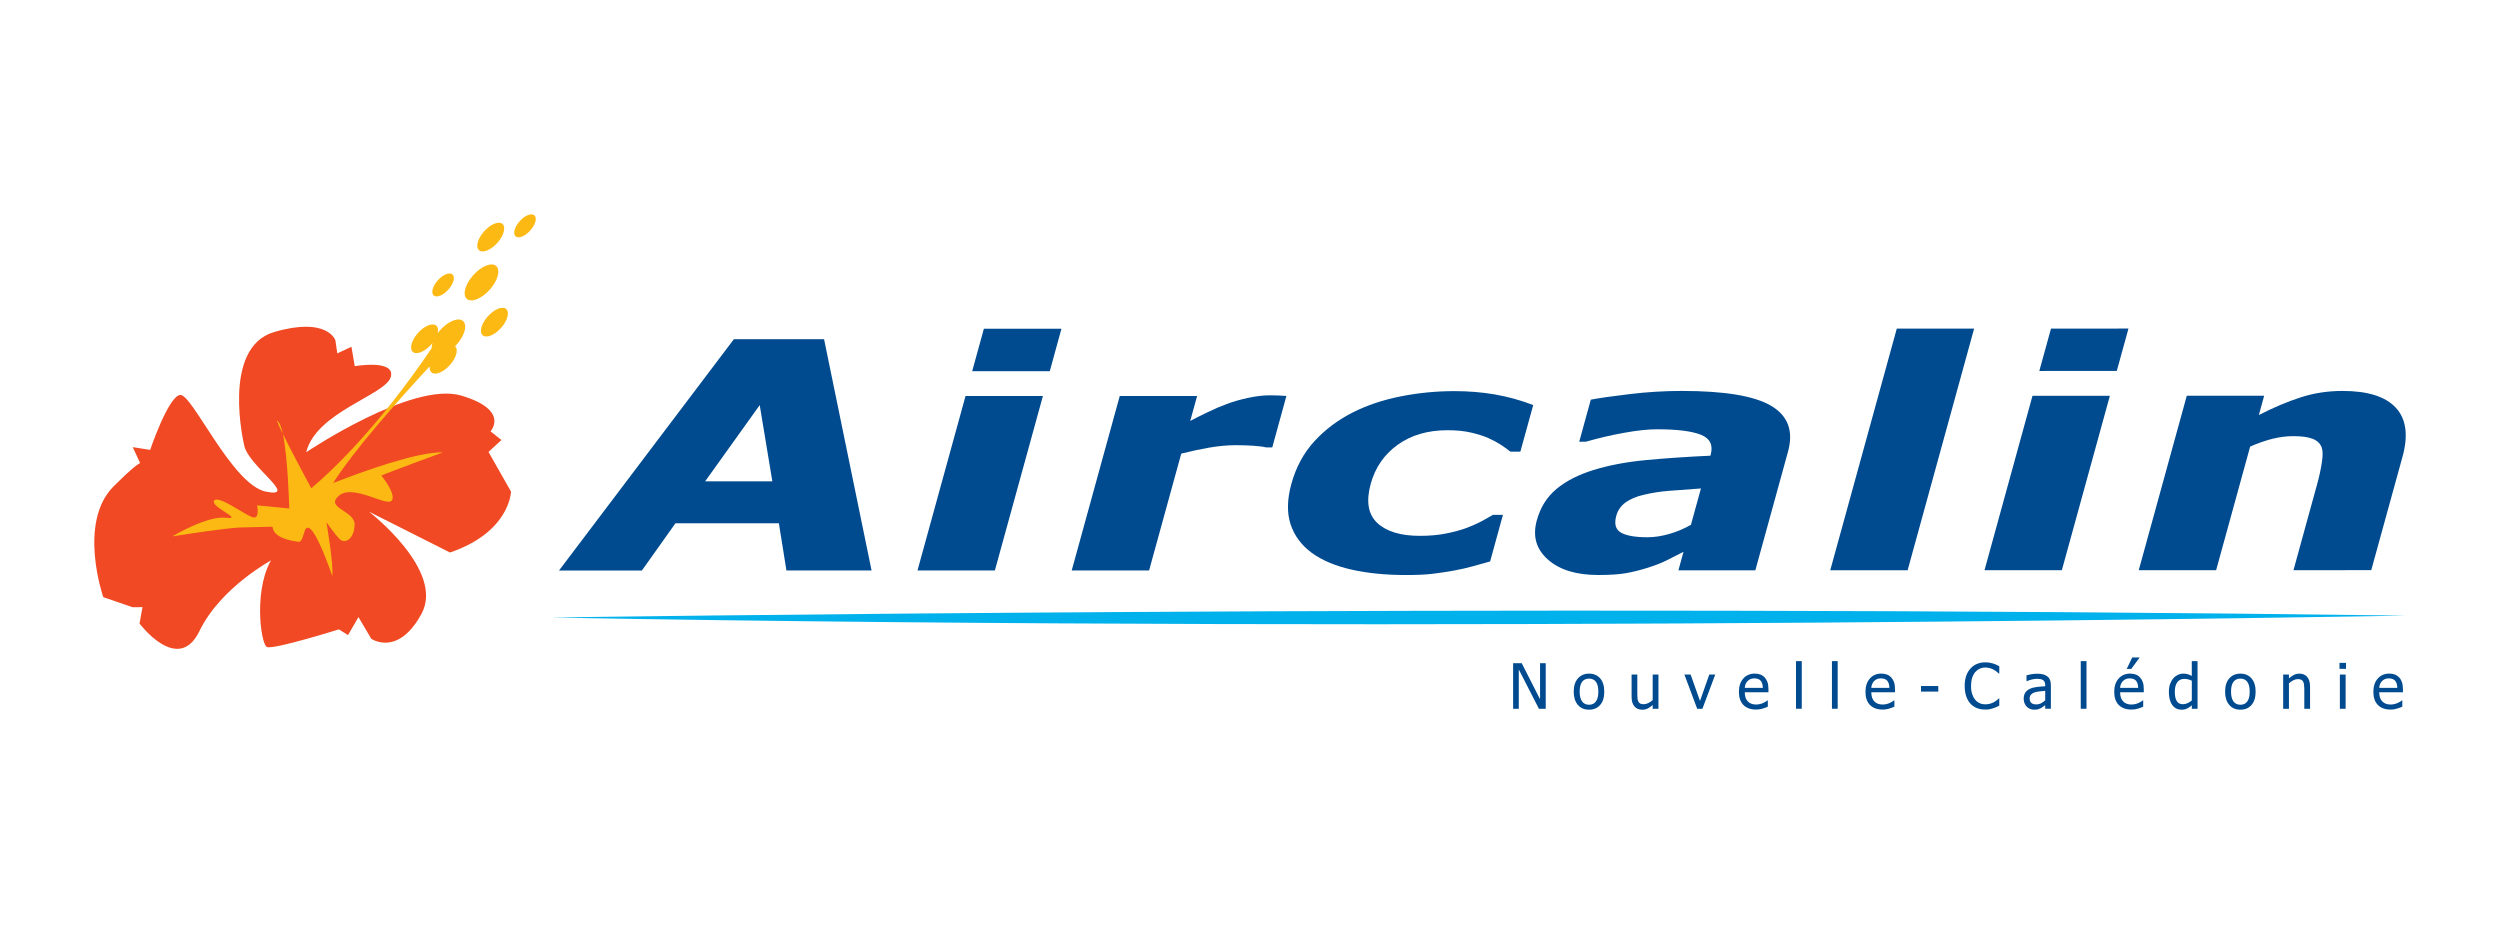 <svg width="80" height="30" viewBox="0 0 80 30" fill="none" xmlns="http://www.w3.org/2000/svg">
<rect width="80" height="30" fill="white"/>
<g clip-path="url(#clip0_1_15209)">
<path d="M49.463 22.681H49.246L48.601 21.423V22.681H48.42V21.222H48.695L49.282 22.377V21.222H49.463V22.681Z" fill="#004A8F"/>
<path d="M51.147 22.134C51.147 21.993 51.121 21.887 51.07 21.818C51.018 21.749 50.944 21.715 50.849 21.715C50.753 21.715 50.679 21.749 50.627 21.818C50.575 21.887 50.549 21.993 50.549 22.134C50.549 22.272 50.576 22.375 50.627 22.446C50.679 22.517 50.753 22.552 50.849 22.552C50.944 22.552 51.017 22.518 51.069 22.447C51.121 22.379 51.147 22.274 51.147 22.134ZM51.337 22.134C51.337 22.318 51.292 22.46 51.204 22.56C51.114 22.661 50.997 22.71 50.849 22.71C50.697 22.71 50.577 22.659 50.49 22.555C50.403 22.452 50.359 22.311 50.359 22.134C50.359 21.951 50.404 21.809 50.494 21.708C50.584 21.606 50.702 21.556 50.849 21.556C50.997 21.556 51.115 21.606 51.205 21.707C51.292 21.809 51.337 21.95 51.337 22.134Z" fill="#004A8F"/>
<path d="M53.07 22.681H52.886V22.56C52.83 22.609 52.776 22.647 52.725 22.672C52.675 22.699 52.617 22.711 52.554 22.711C52.506 22.711 52.461 22.703 52.419 22.687C52.377 22.672 52.341 22.647 52.309 22.612C52.278 22.579 52.254 22.536 52.236 22.485C52.219 22.432 52.211 22.37 52.211 22.297V21.586H52.394V22.21C52.394 22.267 52.396 22.316 52.4 22.354C52.405 22.393 52.414 22.426 52.43 22.455C52.444 22.483 52.465 22.502 52.491 22.516C52.517 22.529 52.553 22.535 52.603 22.535C52.647 22.535 52.695 22.522 52.746 22.498C52.797 22.471 52.844 22.441 52.886 22.403V21.586H53.07V22.681Z" fill="#004A8F"/>
<path d="M54.888 21.586L54.477 22.681H54.31L53.901 21.586H54.1L54.4 22.43L54.697 21.586H54.888Z" fill="#004A8F"/>
<path d="M56.411 22.011C56.41 21.962 56.403 21.919 56.393 21.883C56.383 21.848 56.368 21.817 56.348 21.792C56.327 21.765 56.299 21.744 56.265 21.73C56.232 21.715 56.19 21.708 56.141 21.708C56.092 21.708 56.05 21.715 56.016 21.73C55.981 21.745 55.95 21.766 55.922 21.794C55.894 21.823 55.874 21.855 55.859 21.89C55.845 21.924 55.836 21.965 55.832 22.011H56.411ZM56.195 22.706C56.02 22.706 55.886 22.656 55.789 22.559C55.693 22.46 55.645 22.321 55.645 22.139C55.645 21.961 55.692 21.819 55.785 21.714C55.878 21.608 56.001 21.555 56.151 21.555C56.22 21.555 56.279 21.566 56.332 21.585C56.384 21.604 56.43 21.635 56.469 21.677C56.508 21.719 56.538 21.77 56.559 21.83C56.58 21.89 56.59 21.965 56.59 22.053V22.153H55.833C55.833 22.28 55.865 22.378 55.929 22.444C55.993 22.512 56.082 22.545 56.195 22.545C56.235 22.545 56.275 22.54 56.313 22.531C56.352 22.522 56.387 22.511 56.419 22.497C56.451 22.482 56.48 22.467 56.503 22.453C56.526 22.439 56.544 22.426 56.559 22.413H56.57V22.613C56.549 22.623 56.522 22.633 56.491 22.646C56.459 22.658 56.43 22.668 56.404 22.675C56.369 22.685 56.335 22.693 56.307 22.698C56.276 22.703 56.239 22.706 56.195 22.706Z" fill="#004A8F"/>
<path d="M57.656 21.156H57.472V22.68H57.656V21.156Z" fill="#004A8F"/>
<path d="M58.806 21.156H58.622V22.68H58.806V21.156Z" fill="#004A8F"/>
<path d="M60.46 22.011C60.459 21.962 60.452 21.919 60.443 21.883C60.432 21.848 60.417 21.817 60.398 21.792C60.376 21.765 60.348 21.744 60.315 21.73C60.282 21.715 60.239 21.708 60.19 21.708C60.141 21.708 60.099 21.715 60.065 21.73C60.031 21.745 60 21.766 59.971 21.794C59.943 21.823 59.923 21.855 59.909 21.89C59.894 21.924 59.885 21.965 59.881 22.011H60.46ZM60.244 22.706C60.07 22.706 59.935 22.656 59.838 22.559C59.742 22.46 59.695 22.321 59.695 22.139C59.695 21.961 59.741 21.819 59.835 21.714C59.928 21.608 60.049 21.555 60.201 21.555C60.269 21.555 60.329 21.566 60.382 21.585C60.434 21.604 60.479 21.635 60.519 21.677C60.557 21.719 60.588 21.77 60.609 21.83C60.63 21.89 60.64 21.965 60.64 22.053V22.153H59.882C59.882 22.28 59.914 22.378 59.978 22.444C60.042 22.512 60.131 22.545 60.244 22.545C60.284 22.545 60.324 22.54 60.363 22.531C60.402 22.522 60.437 22.511 60.468 22.497C60.501 22.482 60.529 22.467 60.552 22.453C60.575 22.439 60.593 22.426 60.609 22.413H60.62V22.613C60.598 22.623 60.572 22.633 60.54 22.646C60.508 22.658 60.479 22.668 60.453 22.675C60.418 22.685 60.385 22.693 60.356 22.698C60.325 22.703 60.289 22.706 60.244 22.706Z" fill="#004A8F"/>
<path d="M62.025 21.953H61.472V22.131H62.025V21.953Z" fill="#004A8F"/>
<path d="M63.523 22.706C63.428 22.706 63.34 22.691 63.26 22.658C63.18 22.626 63.11 22.579 63.053 22.516C62.996 22.453 62.95 22.374 62.918 22.279C62.886 22.183 62.87 22.075 62.87 21.952C62.87 21.83 62.885 21.724 62.916 21.633C62.947 21.542 62.992 21.463 63.053 21.396C63.11 21.331 63.179 21.28 63.259 21.247C63.338 21.213 63.428 21.195 63.526 21.195C63.575 21.195 63.621 21.198 63.664 21.206C63.707 21.213 63.747 21.223 63.783 21.233C63.815 21.244 63.846 21.255 63.88 21.27C63.913 21.285 63.946 21.301 63.977 21.319V21.553H63.962C63.945 21.538 63.923 21.518 63.896 21.496C63.869 21.474 63.837 21.452 63.799 21.431C63.761 21.411 63.721 21.394 63.677 21.38C63.633 21.367 63.583 21.361 63.525 21.361C63.463 21.361 63.404 21.374 63.349 21.399C63.294 21.425 63.245 21.463 63.203 21.512C63.162 21.562 63.13 21.624 63.107 21.698C63.084 21.774 63.073 21.859 63.073 21.952C63.073 22.052 63.084 22.138 63.109 22.21C63.133 22.282 63.166 22.344 63.208 22.393C63.248 22.442 63.296 22.478 63.35 22.502C63.405 22.528 63.463 22.539 63.524 22.539C63.581 22.539 63.633 22.532 63.681 22.519C63.729 22.505 63.771 22.488 63.808 22.467C63.844 22.446 63.875 22.426 63.901 22.404C63.927 22.384 63.948 22.365 63.963 22.351H63.977V22.581C63.945 22.596 63.915 22.61 63.886 22.624C63.858 22.638 63.824 22.652 63.783 22.664C63.741 22.678 63.702 22.689 63.665 22.696C63.628 22.704 63.582 22.706 63.523 22.706Z" fill="#004A8F"/>
<path d="M65.447 22.41V22.107C65.403 22.111 65.347 22.116 65.281 22.123C65.214 22.13 65.16 22.14 65.119 22.152C65.07 22.167 65.029 22.19 64.997 22.221C64.965 22.253 64.949 22.295 64.949 22.351C64.949 22.414 64.967 22.461 65.002 22.493C65.038 22.524 65.089 22.541 65.157 22.541C65.216 22.541 65.268 22.529 65.315 22.504C65.361 22.478 65.405 22.448 65.447 22.41ZM65.447 22.564C65.431 22.575 65.412 22.59 65.386 22.61C65.361 22.63 65.337 22.646 65.313 22.658C65.281 22.674 65.249 22.688 65.219 22.697C65.188 22.706 65.145 22.71 65.091 22.71C65.046 22.71 65.003 22.702 64.962 22.685C64.922 22.668 64.886 22.644 64.856 22.614C64.826 22.583 64.802 22.546 64.785 22.502C64.767 22.458 64.758 22.411 64.758 22.362C64.758 22.286 64.774 22.222 64.806 22.169C64.838 22.115 64.889 22.073 64.958 22.042C65.019 22.013 65.092 21.994 65.175 21.984C65.259 21.973 65.349 21.965 65.446 21.96V21.924C65.446 21.881 65.439 21.847 65.426 21.82C65.414 21.794 65.394 21.773 65.371 21.759C65.348 21.744 65.319 21.734 65.285 21.729C65.252 21.724 65.217 21.722 65.181 21.722C65.138 21.722 65.088 21.728 65.031 21.741C64.974 21.754 64.915 21.773 64.859 21.796H64.848V21.609C64.881 21.599 64.93 21.589 64.993 21.577C65.057 21.565 65.119 21.559 65.181 21.559C65.256 21.559 65.32 21.565 65.371 21.577C65.422 21.589 65.469 21.61 65.51 21.641C65.55 21.671 65.58 21.71 65.6 21.757C65.619 21.805 65.628 21.862 65.628 21.932V22.68H65.446L65.447 22.564Z" fill="#004A8F"/>
<path d="M66.768 21.156H66.584V22.68H66.768V21.156Z" fill="#004A8F"/>
<path d="M68.469 21.039L68.201 21.405H68.055L68.231 21.039H68.469ZM68.421 22.011C68.42 21.962 68.414 21.919 68.404 21.883C68.393 21.848 68.379 21.817 68.359 21.792C68.338 21.765 68.31 21.744 68.276 21.73C68.243 21.715 68.201 21.708 68.151 21.708C68.102 21.708 68.061 21.716 68.027 21.73C67.992 21.745 67.961 21.766 67.933 21.794C67.905 21.823 67.885 21.855 67.87 21.89C67.856 21.924 67.846 21.965 67.843 22.011H68.421ZM68.206 22.706C68.031 22.706 67.896 22.656 67.8 22.559C67.703 22.46 67.655 22.321 67.655 22.139C67.655 21.961 67.702 21.819 67.796 21.714C67.89 21.608 68.012 21.555 68.162 21.555C68.23 21.555 68.29 21.566 68.343 21.585C68.395 21.604 68.441 21.635 68.48 21.677C68.519 21.719 68.549 21.77 68.57 21.83C68.591 21.89 68.601 21.965 68.601 22.053V22.153H67.844C67.844 22.28 67.876 22.378 67.94 22.444C68.004 22.512 68.093 22.545 68.206 22.545C68.246 22.545 68.285 22.54 68.324 22.531C68.364 22.522 68.399 22.511 68.43 22.497C68.463 22.482 68.491 22.467 68.514 22.453C68.537 22.439 68.556 22.426 68.571 22.413H68.582V22.614C68.56 22.623 68.533 22.633 68.502 22.647C68.469 22.659 68.441 22.668 68.416 22.676C68.379 22.685 68.346 22.693 68.318 22.699C68.287 22.703 68.25 22.706 68.206 22.706Z" fill="#004A8F"/>
<path d="M70.138 22.414V21.783C70.092 21.761 70.051 21.745 70.014 21.737C69.978 21.729 69.939 21.724 69.896 21.724C69.801 21.724 69.728 21.759 69.674 21.831C69.62 21.902 69.594 22.003 69.594 22.138C69.594 22.267 69.614 22.365 69.656 22.433C69.696 22.501 69.762 22.535 69.854 22.535C69.902 22.535 69.951 22.524 69.999 22.502C70.048 22.481 70.094 22.451 70.138 22.414ZM70.322 22.681H70.138V22.569C70.108 22.593 70.084 22.613 70.063 22.628C70.042 22.644 70.017 22.659 69.989 22.672C69.963 22.684 69.936 22.694 69.908 22.7C69.879 22.708 69.847 22.711 69.81 22.711C69.751 22.711 69.695 22.699 69.645 22.674C69.594 22.649 69.552 22.613 69.517 22.565C69.48 22.517 69.452 22.457 69.433 22.386C69.414 22.316 69.404 22.234 69.404 22.142C69.404 22.046 69.416 21.963 69.441 21.893C69.466 21.822 69.5 21.761 69.544 21.709C69.583 21.661 69.632 21.625 69.688 21.597C69.745 21.57 69.804 21.556 69.866 21.556C69.92 21.556 69.968 21.562 70.009 21.575C70.049 21.586 70.092 21.605 70.137 21.631V21.156H70.321L70.322 22.681Z" fill="#004A8F"/>
<path d="M71.99 22.134C71.99 21.993 71.964 21.887 71.913 21.818C71.861 21.749 71.788 21.715 71.693 21.715C71.597 21.715 71.523 21.749 71.471 21.818C71.418 21.887 71.393 21.993 71.393 22.134C71.393 22.272 71.419 22.375 71.471 22.446C71.523 22.517 71.597 22.552 71.693 22.552C71.788 22.552 71.861 22.518 71.913 22.447C71.964 22.379 71.99 22.274 71.99 22.134ZM72.18 22.134C72.18 22.318 72.136 22.46 72.047 22.56C71.958 22.661 71.84 22.71 71.692 22.71C71.54 22.71 71.42 22.659 71.334 22.555C71.247 22.452 71.203 22.311 71.203 22.134C71.203 21.951 71.248 21.809 71.337 21.708C71.428 21.606 71.546 21.556 71.693 21.556C71.84 21.556 71.959 21.606 72.047 21.707C72.136 21.809 72.18 21.95 72.18 22.134Z" fill="#004A8F"/>
<path d="M73.922 22.681H73.738V22.057C73.738 22.007 73.735 21.96 73.73 21.917C73.725 21.873 73.716 21.839 73.702 21.813C73.688 21.785 73.666 21.765 73.639 21.751C73.612 21.738 73.575 21.731 73.53 21.731C73.484 21.731 73.437 21.744 73.388 21.768C73.339 21.793 73.291 21.824 73.246 21.864V22.681H73.062V21.586H73.246V21.708C73.301 21.659 73.355 21.621 73.408 21.595C73.462 21.569 73.518 21.556 73.578 21.556C73.685 21.556 73.77 21.591 73.831 21.662C73.891 21.734 73.922 21.836 73.922 21.971V22.681Z" fill="#004A8F"/>
<path d="M74.876 22.681H75.06V21.586H74.876V22.681ZM74.864 21.403H75.073V21.212H74.864V21.403Z" fill="#004A8F"/>
<path d="M76.713 22.011C76.712 21.962 76.707 21.919 76.696 21.883C76.685 21.848 76.67 21.817 76.651 21.792C76.629 21.765 76.602 21.744 76.568 21.73C76.535 21.715 76.493 21.708 76.443 21.708C76.395 21.708 76.353 21.715 76.319 21.73C76.284 21.745 76.253 21.766 76.225 21.794C76.198 21.823 76.176 21.855 76.162 21.89C76.148 21.924 76.139 21.965 76.135 22.011H76.713ZM76.498 22.706C76.323 22.706 76.188 22.656 76.092 22.559C75.996 22.46 75.948 22.321 75.948 22.139C75.948 21.961 75.994 21.819 76.088 21.714C76.182 21.608 76.304 21.555 76.454 21.555C76.522 21.555 76.582 21.566 76.635 21.585C76.687 21.604 76.732 21.635 76.772 21.677C76.812 21.719 76.842 21.77 76.863 21.83C76.883 21.89 76.894 21.965 76.894 22.053V22.153H76.135C76.135 22.28 76.168 22.378 76.232 22.444C76.296 22.512 76.384 22.545 76.498 22.545C76.538 22.545 76.578 22.54 76.617 22.531C76.655 22.522 76.691 22.511 76.722 22.497C76.754 22.482 76.783 22.467 76.806 22.453C76.829 22.439 76.847 22.426 76.863 22.413H76.874V22.613C76.852 22.623 76.825 22.633 76.793 22.646C76.761 22.658 76.733 22.668 76.707 22.675C76.671 22.685 76.639 22.693 76.61 22.698C76.579 22.703 76.543 22.706 76.498 22.706Z" fill="#004A8F"/>
<path d="M24.715 15.403L24.311 12.963L22.564 15.403L24.715 15.403ZM17.888 18.257L23.484 10.855L26.37 10.854L27.89 18.255L25.166 18.256L24.924 16.744L21.614 16.745L20.54 18.257H17.888Z" fill="#004A8F"/>
<path d="M33.593 11.878H31.11L31.484 10.52L33.966 10.52L33.593 11.878ZM31.836 18.254H29.36L30.897 12.673L33.373 12.672L31.836 18.254Z" fill="#004A8F"/>
<path d="M40.713 14.316H40.508C40.42 14.293 40.288 14.276 40.112 14.264C39.936 14.252 39.739 14.246 39.523 14.246C39.263 14.247 38.984 14.274 38.683 14.326C38.383 14.378 38.089 14.442 37.8 14.516L36.771 18.254H34.295L35.832 12.672L38.308 12.671L38.087 13.471C38.22 13.398 38.402 13.306 38.633 13.196C38.864 13.084 39.072 12.995 39.255 12.929C39.455 12.853 39.682 12.787 39.935 12.733C40.188 12.678 40.421 12.65 40.633 12.65C40.713 12.65 40.802 12.652 40.901 12.655C40.999 12.659 41.087 12.664 41.165 12.67L40.713 14.316Z" fill="#004A8F"/>
<path d="M44.998 18.401C44.342 18.401 43.759 18.343 43.246 18.227C42.733 18.111 42.309 17.932 41.975 17.69C41.646 17.448 41.421 17.144 41.299 16.779C41.179 16.412 41.187 15.981 41.324 15.484C41.471 14.951 41.716 14.495 42.06 14.121C42.403 13.746 42.813 13.439 43.29 13.197C43.751 12.965 44.263 12.794 44.829 12.683C45.394 12.57 45.967 12.516 46.547 12.516C46.986 12.516 47.415 12.55 47.834 12.622C48.253 12.694 48.662 12.807 49.063 12.963L48.651 14.454H48.333C48.253 14.387 48.151 14.314 48.03 14.234C47.908 14.155 47.771 14.082 47.619 14.015C47.459 13.945 47.273 13.888 47.059 13.839C46.846 13.791 46.601 13.767 46.323 13.767C45.69 13.767 45.158 13.922 44.727 14.232C44.295 14.542 44.007 14.958 43.863 15.482C43.709 16.042 43.779 16.46 44.073 16.735C44.367 17.009 44.821 17.147 45.435 17.147C45.746 17.147 46.026 17.122 46.275 17.072C46.525 17.022 46.744 16.963 46.933 16.893C47.117 16.822 47.278 16.751 47.417 16.677C47.555 16.602 47.675 16.535 47.776 16.475H48.094L47.684 17.966C47.531 18.009 47.353 18.059 47.151 18.115C46.949 18.172 46.747 18.217 46.544 18.255C46.291 18.301 46.055 18.336 45.839 18.362C45.623 18.388 45.342 18.401 44.998 18.401Z" fill="#004A8F"/>
<path d="M54.11 16.794L54.43 15.631C54.002 15.661 53.656 15.686 53.39 15.708C53.125 15.729 52.859 15.771 52.592 15.835C52.36 15.888 52.17 15.969 52.02 16.076C51.87 16.183 51.77 16.327 51.721 16.505C51.649 16.767 51.7 16.947 51.873 17.045C52.047 17.143 52.329 17.192 52.72 17.192C52.938 17.192 53.169 17.157 53.414 17.087C53.659 17.017 53.892 16.919 54.11 16.794ZM53.872 17.658C53.675 17.758 53.498 17.847 53.342 17.927C53.186 18.007 52.984 18.086 52.735 18.166C52.492 18.242 52.261 18.3 52.04 18.34C51.819 18.38 51.521 18.4 51.143 18.4C50.441 18.4 49.903 18.235 49.53 17.903C49.156 17.571 49.039 17.154 49.178 16.651C49.292 16.236 49.501 15.902 49.807 15.647C50.114 15.392 50.508 15.19 50.993 15.04C51.483 14.888 52.048 14.781 52.686 14.721C53.325 14.662 54.007 14.615 54.733 14.582L54.741 14.552C54.826 14.244 54.723 14.031 54.432 13.913C54.142 13.797 53.673 13.737 53.028 13.737C52.736 13.737 52.383 13.774 51.971 13.85C51.559 13.923 51.151 14.019 50.747 14.135H50.535L50.906 12.789C51.164 12.738 51.577 12.68 52.142 12.612C52.708 12.543 53.269 12.51 53.825 12.51C55.194 12.51 56.145 12.67 56.681 12.989C57.218 13.308 57.397 13.797 57.216 14.453L56.171 18.25L53.709 18.251L53.872 17.658Z" fill="#004A8F"/>
<path d="M61.044 18.248H58.568L60.697 10.516L63.172 10.515L61.044 18.248Z" fill="#004A8F"/>
<path d="M67.737 11.87L65.258 11.871L65.632 10.515L68.111 10.514L67.737 11.87ZM65.979 18.247L63.504 18.247L65.04 12.665H67.516L65.979 18.247Z" fill="#004A8F"/>
<path d="M75.88 18.245L73.391 18.246L74.153 15.477C74.215 15.252 74.264 15.027 74.299 14.803C74.335 14.58 74.331 14.415 74.291 14.309C74.24 14.183 74.142 14.093 73.997 14.039C73.853 13.984 73.646 13.956 73.377 13.957C73.173 13.957 72.961 13.984 72.739 14.036C72.517 14.09 72.273 14.174 72.005 14.29L70.916 18.246L68.44 18.246L69.977 12.664H72.453L72.283 13.281C72.755 13.039 73.202 12.85 73.624 12.715C74.045 12.578 74.49 12.51 74.957 12.51C75.767 12.509 76.338 12.69 76.668 13.049C76.999 13.408 77.069 13.93 76.881 14.612L75.88 18.245Z" fill="#004A8F"/>
<path d="M17.643 19.761C17.643 19.761 47.528 19.307 76.975 19.699C76.975 19.699 46.344 20.279 17.643 19.761Z" fill="#00B1EB"/>
<path d="M7.813 14.245C7.813 14.245 7.063 11.124 8.775 10.624C10.487 10.125 10.733 10.892 10.733 10.892L10.793 11.308L11.246 11.097L11.352 11.717C11.352 11.717 12.661 11.49 12.506 12.062C12.35 12.635 10.112 13.182 9.799 14.471C9.799 14.471 13.181 12.195 14.754 12.657C16.327 13.121 15.696 13.803 15.696 13.803L16.046 14.08L15.632 14.462L16.352 15.73C16.352 15.73 16.326 17.024 14.399 17.68L11.81 16.375C11.81 16.375 14.245 18.253 13.488 19.642C12.732 21.033 11.88 20.44 11.88 20.44L11.471 19.746L11.137 20.323L10.844 20.14C10.844 20.14 8.741 20.799 8.539 20.703C8.338 20.605 8.087 18.731 8.766 17.786C9.446 16.843 8.722 17.905 8.722 17.905C8.722 17.905 7.062 18.785 6.382 20.194C5.702 21.602 4.465 19.953 4.465 19.953L4.56 19.429L4.238 19.43L3.305 19.108C3.305 19.108 2.473 16.72 3.639 15.559C4.805 14.396 4.532 14.923 4.532 14.923L4.248 14.309L4.805 14.396C4.805 14.396 5.382 12.69 5.763 12.638C6.145 12.586 7.424 15.516 8.511 15.733C9.6 15.95 7.927 14.901 7.813 14.245Z" fill="#F04923"/>
<path d="M14.855 10.318C14.755 10.144 14.446 10.217 14.166 10.481C14.104 10.538 14.05 10.601 14.003 10.665C14.024 10.583 14.021 10.51 13.992 10.458C13.911 10.318 13.665 10.376 13.441 10.587C13.216 10.799 13.1 11.085 13.18 11.224C13.261 11.364 13.508 11.305 13.732 11.094C13.773 11.056 13.807 11.015 13.841 10.974C13.821 11.035 13.81 11.094 13.811 11.146C12.082 13.698 10.604 15.083 9.96 15.625C9.801 15.332 9.316 14.424 9.05 13.882C9.219 14.669 9.256 16.271 9.256 16.271L8.225 16.171C8.225 16.171 8.335 16.65 8.06 16.544C7.784 16.44 6.973 15.828 6.85 16.025C6.727 16.22 7.83 16.64 7.227 16.568C6.622 16.496 5.516 17.164 5.516 17.164C7.297 16.883 7.674 16.88 7.674 16.88L8.718 16.854C8.76 17.223 9.323 17.304 9.541 17.338C9.759 17.372 9.684 16.677 9.956 16.95C10.228 17.224 10.631 18.432 10.631 18.432C10.686 18.125 10.446 16.711 10.446 16.711C10.446 16.711 10.697 17.074 10.863 17.245C11.028 17.418 11.329 17.265 11.348 16.799C11.367 16.333 10.386 16.264 10.841 15.866C11.295 15.469 12.37 16.226 12.533 16.02C12.696 15.816 12.203 15.219 12.203 15.219C12.354 15.142 14.174 14.475 14.174 14.475C13.339 14.458 11.607 15.087 10.661 15.457C11.311 14.423 12.747 12.806 13.758 11.713C13.747 11.779 13.753 11.837 13.778 11.881C13.858 12.02 14.105 11.962 14.329 11.751C14.554 11.54 14.671 11.254 14.591 11.114C14.583 11.101 14.572 11.091 14.562 11.082C14.82 10.821 14.952 10.486 14.855 10.318Z" fill="#FDB913"/>
<path d="M15.849 7.84C16.073 7.629 16.19 7.343 16.11 7.203C16.029 7.063 15.782 7.122 15.558 7.335C15.333 7.546 15.217 7.831 15.298 7.97C15.377 8.11 15.624 8.053 15.849 7.84Z" fill="#FDB913"/>
<path d="M14.295 9.321C14.475 9.151 14.567 8.924 14.504 8.812C14.439 8.7 14.241 8.746 14.062 8.916C13.883 9.085 13.789 9.314 13.854 9.425C13.918 9.537 14.116 9.49 14.295 9.321Z" fill="#FDB913"/>
<path d="M17.125 6.919C17.06 6.808 16.863 6.854 16.683 7.023C16.504 7.193 16.41 7.422 16.475 7.533C16.54 7.646 16.737 7.598 16.916 7.429C17.096 7.26 17.189 7.032 17.125 6.919Z" fill="#FDB913"/>
<path d="M15.677 10.055C15.452 10.267 15.336 10.552 15.416 10.692C15.497 10.831 15.743 10.774 15.967 10.562C16.192 10.35 16.308 10.064 16.228 9.925C16.148 9.785 15.901 9.843 15.677 10.055Z" fill="#FDB913"/>
<path d="M15.915 8.558C15.814 8.382 15.505 8.456 15.226 8.721C14.945 8.986 14.8 9.341 14.9 9.517C15 9.692 15.309 9.619 15.589 9.354C15.871 9.09 16.015 8.733 15.915 8.558Z" fill="#FDB913"/>
<path d="M9.049 13.882C9.01 13.701 8.964 13.563 8.91 13.498C8.817 13.384 8.897 13.573 9.049 13.882Z" fill="#FDB913"/>
</g>
<defs>
<clipPath id="clip0_1_15209">
<rect width="75" height="17.069" fill="white" transform="translate(2.5 6.25)"/>
</clipPath>
</defs>
</svg>

